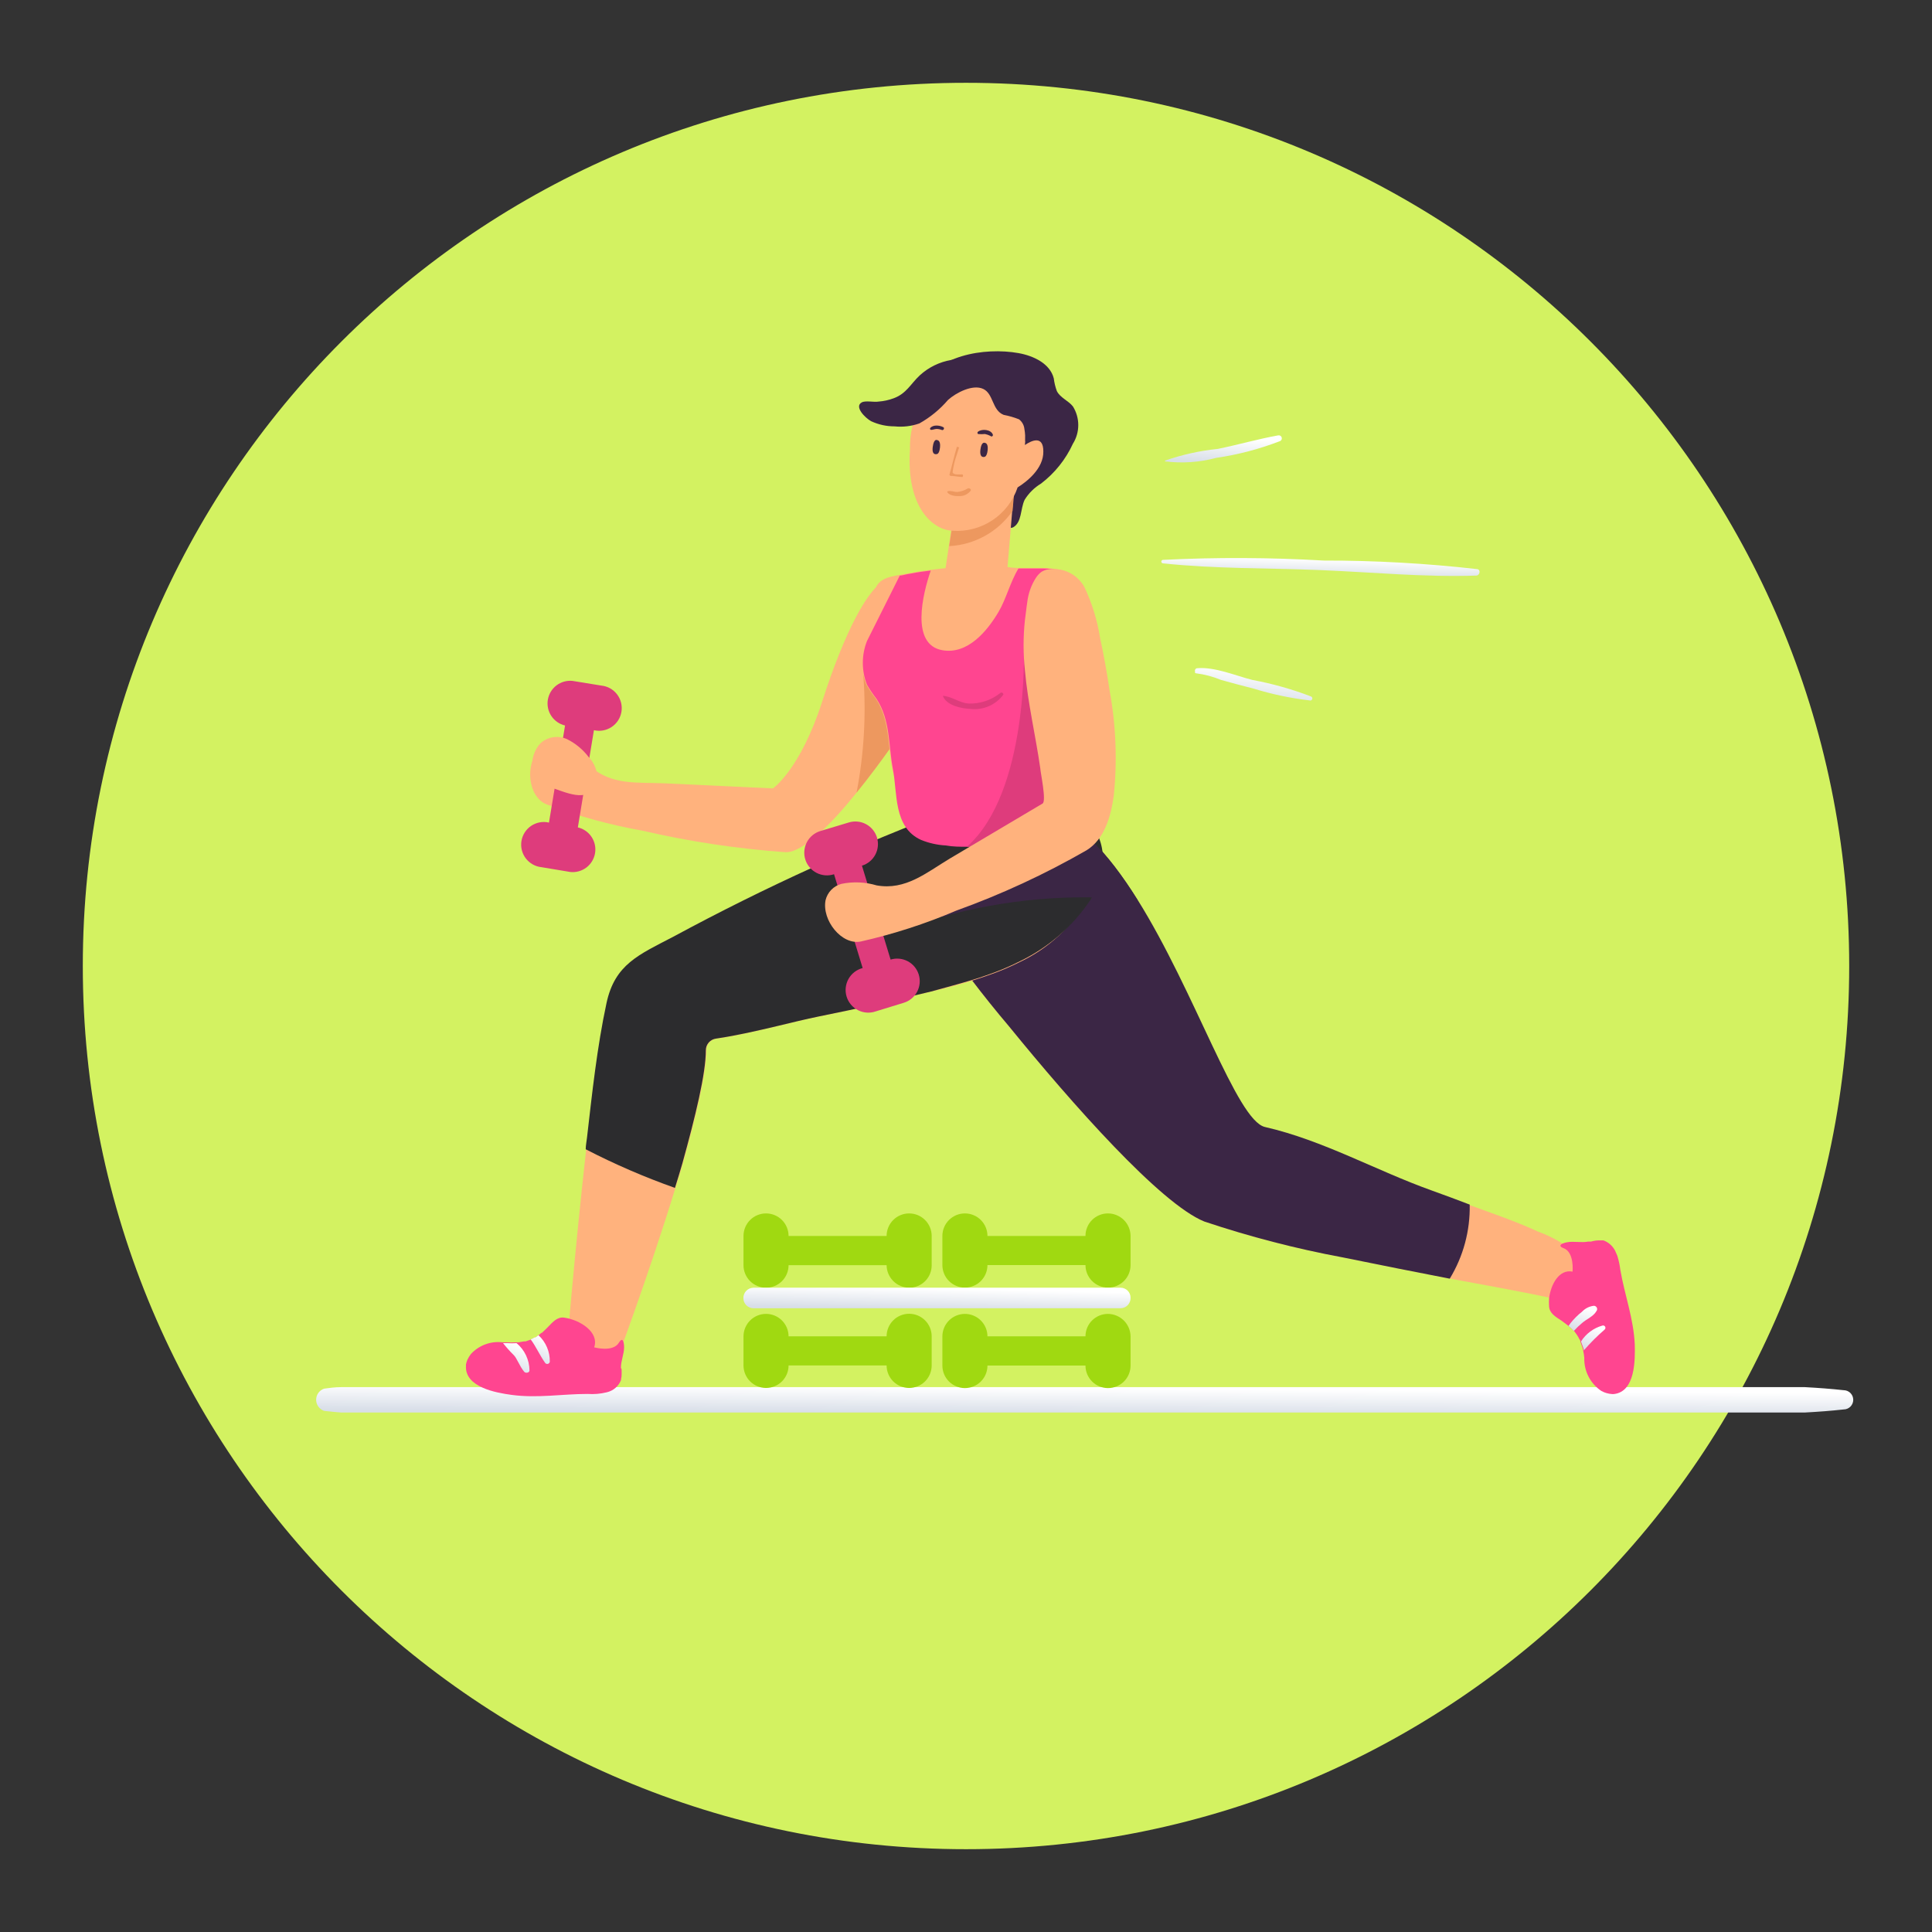 <?xml version="1.0" encoding="UTF-8"?> <svg xmlns="http://www.w3.org/2000/svg" width="220" height="220" viewBox="0 0 220 220" fill="none"><rect x="0" y="0" width="220" height="220" fill="#333333" stroke="none"/> <path d="M110 210.571C165.544 210.571 210.572 165.544 210.572 110C210.572 54.456 165.544 9.429 110 9.429C54.456 9.429 9.429 54.456 9.429 110C9.429 165.544 54.456 210.571 110 210.571Z" fill="#D3F261"></path> <path d="M209.936 158.304C208.479 158.144 207.022 158.037 205.538 157.957H85.746H85.479H85.078H39.079H38.811C38.169 157.957 37.474 158.05 36.9 158.13C36.637 158.221 36.409 158.392 36.248 158.618C36.087 158.845 36 159.116 36 159.394C36 159.672 36.087 159.943 36.248 160.169C36.409 160.395 36.637 160.566 36.9 160.657C37.541 160.737 38.236 160.791 38.811 160.844H39.065H84.998H85.479H85.72H205.551C207.035 160.764 208.492 160.657 209.936 160.496C210.227 160.496 210.505 160.381 210.711 160.175C210.917 159.97 211.032 159.691 211.032 159.4C211.032 159.11 210.917 158.831 210.711 158.625C210.505 158.42 210.227 158.304 209.936 158.304Z" fill="url(#paint0_linear)"></path> <path d="M89.783 140.741H100.959C100.959 140.06 101.229 139.407 101.711 138.926C102.192 138.444 102.845 138.174 103.525 138.174C104.206 138.174 104.859 138.444 105.34 138.926C105.822 139.407 106.092 140.06 106.092 140.741V144.069C106.094 144.406 106.029 144.739 105.902 145.05C105.774 145.362 105.586 145.645 105.349 145.883C105.112 146.122 104.83 146.311 104.519 146.44C104.208 146.569 103.875 146.636 103.539 146.636C102.858 146.632 102.206 146.361 101.723 145.881C101.24 145.401 100.966 144.75 100.959 144.069H89.796C89.796 144.75 89.526 145.403 89.045 145.884C88.563 146.366 87.91 146.636 87.23 146.636C86.549 146.636 85.896 146.366 85.415 145.884C84.933 145.403 84.663 144.75 84.663 144.069V140.741C84.663 140.06 84.933 139.407 85.415 138.926C85.896 138.444 86.549 138.174 87.23 138.174C87.91 138.174 88.563 138.444 89.045 138.926C89.526 139.407 89.796 140.06 89.796 140.741H89.783Z" fill="#A0D911"></path> <path d="M112.43 140.741H123.605C123.603 140.404 123.668 140.071 123.796 139.759C123.923 139.448 124.111 139.165 124.348 138.927C124.586 138.688 124.868 138.499 125.178 138.37C125.489 138.24 125.822 138.174 126.159 138.174C126.838 138.174 127.49 138.442 127.974 138.92C128.457 139.398 128.732 140.048 128.739 140.727V144.056C128.739 144.737 128.468 145.389 127.987 145.871C127.505 146.352 126.853 146.623 126.172 146.623C125.491 146.623 124.838 146.352 124.357 145.871C123.876 145.389 123.605 144.737 123.605 144.056H112.443C112.443 144.737 112.172 145.389 111.691 145.871C111.21 146.352 110.557 146.623 109.876 146.623C109.196 146.623 108.543 146.352 108.061 145.871C107.58 145.389 107.31 144.737 107.31 144.056V140.741C107.31 140.06 107.58 139.407 108.061 138.926C108.543 138.444 109.196 138.174 109.876 138.174C110.557 138.174 111.21 138.444 111.691 138.926C112.172 139.407 112.443 140.06 112.443 140.741H112.43Z" fill="#A0D911"></path> <path d="M89.783 152.168H100.959C100.959 151.831 101.025 151.497 101.154 151.186C101.283 150.874 101.472 150.591 101.711 150.353C101.949 150.114 102.232 149.925 102.543 149.796C102.855 149.667 103.188 149.601 103.525 149.601C103.862 149.601 104.196 149.667 104.508 149.796C104.819 149.925 105.102 150.114 105.34 150.353C105.579 150.591 105.768 150.874 105.897 151.186C106.026 151.497 106.092 151.831 106.092 152.168V155.483C106.092 156.164 105.822 156.817 105.34 157.298C104.859 157.779 104.206 158.05 103.525 158.05C102.845 158.05 102.192 157.779 101.711 157.298C101.229 156.817 100.959 156.164 100.959 155.483H89.796C89.796 155.82 89.73 156.154 89.601 156.465C89.472 156.777 89.283 157.06 89.045 157.298C88.806 157.536 88.523 157.725 88.212 157.854C87.901 157.983 87.567 158.05 87.23 158.05C86.893 158.05 86.559 157.983 86.248 157.854C85.936 157.725 85.653 157.536 85.415 157.298C85.177 157.06 84.987 156.777 84.859 156.465C84.73 156.154 84.663 155.82 84.663 155.483V152.181C84.663 151.5 84.933 150.848 85.415 150.366C85.896 149.885 86.549 149.614 87.23 149.614C87.91 149.614 88.563 149.885 89.045 150.366C89.526 150.848 89.796 151.5 89.796 152.181L89.783 152.168Z" fill="#A0D911"></path> <path d="M112.43 152.17H123.605C123.605 151.492 123.874 150.843 124.353 150.364C124.832 149.885 125.481 149.616 126.159 149.616C126.839 149.62 127.492 149.891 127.974 150.371C128.457 150.851 128.732 151.502 128.739 152.183V155.498C128.739 156.179 128.468 156.832 127.987 157.313C127.505 157.794 126.853 158.065 126.172 158.065C125.491 158.065 124.838 157.794 124.357 157.313C123.876 156.832 123.605 156.179 123.605 155.498H112.443C112.443 156.179 112.172 156.832 111.691 157.313C111.21 157.794 110.557 158.065 109.876 158.065C109.196 158.065 108.543 157.794 108.061 157.313C107.58 156.832 107.31 156.179 107.31 155.498V152.183C107.31 151.502 107.58 150.849 108.061 150.368C108.543 149.887 109.196 149.616 109.876 149.616C110.557 149.616 111.21 149.887 111.691 150.368C112.172 150.849 112.443 151.502 112.443 152.183L112.43 152.17Z" fill="#A0D911"></path> <path d="M127.602 148.973H85.8C85.497 148.973 85.207 148.853 84.992 148.641C84.776 148.428 84.654 148.139 84.65 147.836C84.645 147.681 84.67 147.527 84.726 147.382C84.781 147.237 84.865 147.105 84.972 146.993C85.079 146.881 85.207 146.791 85.349 146.729C85.492 146.668 85.645 146.635 85.8 146.633H127.602C127.903 146.633 128.192 146.753 128.405 146.966C128.618 147.179 128.738 147.468 128.738 147.77C128.745 147.924 128.721 148.078 128.667 148.223C128.614 148.368 128.531 148.5 128.425 148.613C128.319 148.725 128.192 148.815 128.05 148.876C127.909 148.938 127.756 148.971 127.602 148.973Z" fill="url(#paint1_linear)"></path> <path d="M103.94 51.626C104.221 49.166 103.713 46.894 104.689 44.461C106.32 40.45 112.121 39.515 115.985 40.21C117.696 40.517 119.567 41.4 119.995 43.084C120.056 43.577 120.172 44.061 120.343 44.528C120.717 45.29 121.68 45.637 122.174 46.279C122.573 46.916 122.784 47.653 122.784 48.404C122.784 49.156 122.573 49.893 122.174 50.53C121.354 52.314 120.111 53.869 118.551 55.062C117.79 55.52 117.149 56.152 116.68 56.907C116.172 57.963 116.386 59.5 115.343 60.062C114.916 60.184 114.458 60.14 114.062 59.939C113.665 59.738 113.359 59.395 113.204 58.979C112.944 58.07 112.944 57.107 113.204 56.198C110.745 55.677 103.499 55.543 103.94 51.626Z" fill="#3B2645"></path> <path d="M179.964 147.81C178.898 148.172 177.742 148.172 176.676 147.81C172.826 146.995 168.962 146.313 165.086 145.591C163.374 145.27 155.153 143.639 152.921 143.171C147.57 142.181 142.294 140.819 137.133 139.094C132.133 137.062 122.107 125.726 114.902 116.876C111.938 113.381 109.163 109.731 106.587 105.941C106.737 103.872 107.5 101.894 108.779 100.26C110.571 98.121 112.308 90.969 118.137 92.119C130.877 94.632 139.152 127.263 143.991 128.373C150.595 129.884 156.637 133.332 162.947 135.592C164.484 136.14 165.941 136.688 167.305 137.209C169.978 138.185 172.652 139.094 175.138 140.244C177.111 140.96 178.911 142.086 180.419 143.546C180.92 144.093 181.199 144.808 181.199 145.551C181.199 146.293 180.92 147.009 180.419 147.556C180.277 147.657 180.125 147.742 179.964 147.81Z" fill="#FFB27D"></path> <path d="M165.086 145.604C163.374 145.283 155.153 143.652 152.921 143.185C147.569 142.19 142.294 140.823 137.133 139.094C132.133 137.062 122.107 125.726 114.902 116.876C111.938 113.381 109.163 109.731 106.587 105.941C106.737 103.872 107.5 101.894 108.779 100.26C110.544 98.161 112.255 91.183 117.923 92.078H118.19C122.455 92.921 126.211 97.145 129.527 102.439C136.09 112.919 140.823 127.597 144.044 128.333C150.648 129.843 156.69 133.292 163 135.551C164.537 136.099 165.995 136.648 167.358 137.169C167.419 140.14 166.631 143.066 165.086 145.604Z" fill="#3B2645"></path> <path d="M123.899 102.333C122.132 105.461 119.443 107.968 116.199 109.512C114.952 110.144 113.661 110.685 112.336 111.129C110.291 111.851 108.178 112.386 106.08 112.907C101.837 113.941 97.586 114.886 93.326 115.741C89.436 116.53 85.519 117.706 81.603 118.268C81.277 118.307 80.977 118.465 80.76 118.712C80.543 118.958 80.424 119.276 80.426 119.605C80.426 122.278 79.237 127.144 77.753 132.491C77.485 133.414 77.205 134.336 76.91 135.272C73.849 145.258 69.919 155.752 69.919 155.752C67.499 157.089 64.465 154.322 64.465 154.322C64.465 154.322 65.467 142.29 66.751 130.874C66.751 130.446 66.844 130.018 66.898 129.537C67.486 124.444 68.034 119.27 69.117 114.231C70.066 109.806 72.793 108.723 76.71 106.678C87.142 101.037 97.951 96.124 109.061 91.973C111.902 90.842 114.977 90.424 118.017 90.756C119.381 91.056 120.626 91.748 121.6 92.748C123.899 95.007 125.477 99.178 123.899 102.333Z" fill="#FFB27D"></path> <path d="M70.787 156.031C70.787 156.191 70.787 156.338 70.787 156.485C70.786 156.674 70.764 156.863 70.72 157.047C70.72 157.047 70.72 157.047 70.72 157.14C70.584 157.49 70.365 157.801 70.08 158.046C69.796 158.291 69.455 158.462 69.089 158.544C68.377 158.72 67.642 158.783 66.91 158.731C63.983 158.731 61.215 159.239 58.248 158.838C56.483 158.597 52.901 157.969 53.061 155.509C53.061 155.509 53.061 155.509 53.061 155.376C53.096 155.192 53.15 155.013 53.221 154.841C53.331 154.609 53.466 154.389 53.622 154.186C54.074 153.695 54.635 153.318 55.26 153.086C55.885 152.853 56.556 152.772 57.218 152.849H57.7C58.051 152.876 58.404 152.876 58.756 152.849H59.05L59.691 152.742H59.865L60.36 152.568C60.508 152.508 60.651 152.436 60.788 152.355H60.881L61.255 152.101C61.389 152.004 61.514 151.897 61.63 151.78C61.652 151.786 61.675 151.786 61.697 151.78C61.937 151.566 62.138 151.365 62.338 151.165C62.993 150.483 63.475 149.935 64.25 150.042C66.055 150.296 68.26 151.699 67.659 153.424C67.659 153.424 69.798 154.026 70.48 152.889C70.921 152.154 71.068 152.889 71.068 153.411C71.068 154.199 70.693 154.961 70.707 155.79C70.774 155.817 70.787 155.924 70.787 156.031Z" fill="#FF4590"></path> <path d="M183.761 158.744H183.561C183.139 158.717 182.728 158.599 182.357 158.396C181.737 157.984 181.231 157.42 180.89 156.758C180.548 156.096 180.382 155.358 180.406 154.613C180.382 154.348 180.341 154.084 180.285 153.824C180.285 153.637 180.192 153.45 180.138 153.276C180.085 153.102 180.018 152.929 179.951 152.755V152.675C179.928 152.617 179.897 152.563 179.858 152.514C179.712 152.214 179.533 151.931 179.323 151.672C179.323 151.672 179.323 151.605 179.256 151.592C179.076 151.384 178.874 151.196 178.654 151.03L178.561 150.95L177.852 150.415C177.064 149.907 176.435 149.52 176.395 148.744C176.376 148.442 176.376 148.138 176.395 147.835C176.609 146.218 177.545 144.507 179.069 144.801C179.069 144.801 179.296 142.582 178.04 142.127C177.532 141.94 177.652 141.753 177.906 141.619C178.076 141.541 178.256 141.487 178.441 141.459C179.243 141.312 180.045 141.539 180.86 141.379H181.181C181.511 141.282 181.853 141.237 182.197 141.245H182.291H182.585C183.167 141.455 183.645 141.881 183.921 142.435L184.162 142.983C184.327 143.51 184.443 144.052 184.51 144.6C185.004 147.488 186.02 150.121 186.154 153.102C186.194 154.827 186.234 158.49 183.761 158.744Z" fill="#FF4590"></path> <path d="M124.167 102.477C122.163 105.476 119.394 107.885 116.146 109.455C114.899 110.087 113.608 110.628 112.282 111.072C111.788 111.246 111.28 111.42 110.772 111.567C109.208 112.048 107.617 112.462 106.026 112.904C101.784 113.937 97.533 114.882 93.273 115.738C91.722 116.058 90.185 116.433 88.634 116.807C86.268 117.369 83.915 117.917 81.549 118.264C81.223 118.304 80.923 118.462 80.706 118.708C80.489 118.955 80.37 119.273 80.373 119.601C80.373 122.275 79.183 127.141 77.699 132.488C77.432 133.41 77.151 134.333 76.857 135.268C73.374 134.035 69.98 132.566 66.697 130.87C66.697 130.443 66.791 130.015 66.844 129.533C67.433 124.44 67.981 119.267 69.063 114.227C70.013 109.802 72.74 108.719 76.656 106.674C87.088 101.033 97.898 96.12 109.007 91.969C113.018 90.539 119.274 89.817 122.91 92.611C126.292 95.138 126.185 99.041 124.167 102.477Z" fill="#2C2C2E"></path> <path d="M102.79 74.752C102.536 70.26 102.002 65.621 100.946 66.036C98.9 66.731 96.133 72.078 93.633 79.858C91.133 87.638 88.019 89.777 88.019 89.777L75.773 89.203C72.645 89.055 69.557 89.483 67.124 87.171C66.382 86.342 65.51 85.638 64.544 85.085C64.057 84.816 63.501 84.698 62.946 84.745C62.392 84.793 61.864 85.004 61.43 85.353C59.759 86.97 60.093 90.7 62.205 91.582C65.772 92.925 69.454 93.936 73.207 94.603C78.527 95.834 83.935 96.647 89.382 97.036C91.361 97.197 94.729 93.774 97.55 90.245C100.371 86.716 103.044 82.772 103.044 82.772C103.044 82.772 103.031 78.762 102.79 74.752ZM68.341 89.122H68.261H68.341Z" fill="#FFB27D"></path> <path d="M103.045 82.775C103.045 82.775 100.532 86.585 97.537 90.261C98.374 85.934 98.639 81.516 98.326 77.121C98.246 74.073 101.32 74.38 102.791 74.701C103.031 78.765 103.045 82.775 103.045 82.775Z" fill="#ED985F"></path> <path d="M120.825 84.11C120.814 87.058 121.015 90.002 121.426 92.92C121.432 92.958 121.445 92.994 121.466 93.027C121.487 93.059 121.514 93.086 121.547 93.107C119.054 93.811 116.511 94.326 113.94 94.644C111.201 94.999 108.431 95.061 105.679 94.832C103.714 94.029 103.446 93.495 103.446 93.495C103.133 92.839 102.9 92.148 102.751 91.436C102.551 90.099 101.815 88.763 101.575 87.426C101.08 84.752 101.307 81.972 99.73 79.565C99.334 79.055 98.972 78.519 98.647 77.961C98.012 76.36 98.012 74.576 98.647 72.975L98.741 72.681C99.156 70.921 99.447 69.134 99.61 67.334C99.864 65.997 101.12 65.689 102.377 65.475L103.714 65.235C104.476 65.088 105.251 64.981 105.919 64.9C106.922 64.767 107.671 64.7 107.671 64.7L108.606 58.457C108.807 55.503 115.531 54.968 115.531 54.968L114.729 64.566C114.729 64.566 115.103 64.647 115.758 64.673H115.879C116.28 64.673 116.774 64.673 117.349 64.673H117.469H117.897H118.739C119.337 64.677 119.932 64.739 120.517 64.86C120.923 64.91 121.31 65.058 121.645 65.291C121.981 65.524 122.254 65.835 122.442 66.197C122.509 66.342 122.558 66.495 122.589 66.652C123.017 68.831 122.309 71.17 121.867 73.336C121.573 74.672 121.386 76.009 121.226 77.413L121.105 78.683C120.972 80.194 120.878 81.718 120.811 83.228C120.811 83.469 120.811 83.669 120.811 83.897L120.825 84.11Z" fill="#FFB27D"></path> <path d="M115.304 58.177C114.487 59.353 113.412 60.326 112.161 61.021C110.909 61.717 109.515 62.115 108.085 62.187L108.646 58.551C108.834 55.597 115.571 55.062 115.571 55.062L115.304 58.177Z" fill="#ED985F"></path> <path d="M118.806 51.398C118.806 49.54 117.469 50.155 116.707 50.676C116.869 49.223 116.723 47.752 116.279 46.358C114.942 42.976 108.071 41.88 104.796 46.145C103.981 47.692 103.576 49.422 103.62 51.171C103.165 57.855 106.293 60.355 108.446 60.435C110.056 60.555 111.661 60.135 113.007 59.242C114.353 58.349 115.363 57.033 115.878 55.502C116.908 54.861 118.846 53.363 118.806 51.398Z" fill="#FFB27D"></path> <path d="M106.668 51.707C106.668 51.707 106.079 51.908 106.213 50.892C106.347 49.876 106.721 50.116 106.721 50.116C106.721 50.116 107.122 50.116 107.042 50.932C106.962 51.747 106.668 51.707 106.668 51.707Z" fill="#3B2645"></path> <path d="M112.094 52.026C112.094 52.026 111.519 52.213 111.64 51.211C111.76 50.208 112.161 50.435 112.161 50.435C112.161 50.435 112.549 50.435 112.468 51.237C112.388 52.04 112.094 52.026 112.094 52.026Z" fill="#3B2645"></path> <path d="M109.569 54.019C109.274 54.019 108.606 54.113 108.472 53.792C108.561 53.089 108.727 52.399 108.967 51.733C109.061 51.452 109.141 51.185 109.221 50.931H109.141L108.967 50.864C108.646 51.907 108.419 53.003 108.125 54.006C108.119 54.027 108.118 54.049 108.121 54.071C108.125 54.093 108.134 54.113 108.147 54.131C108.159 54.149 108.176 54.164 108.195 54.175C108.215 54.185 108.236 54.192 108.258 54.193C108.686 54.193 109.101 54.3 109.595 54.327C109.662 54.273 109.716 54.046 109.569 54.019Z" fill="#ED985F"></path> <path d="M107.417 48.645C107.002 48.418 106.24 48.337 105.919 48.752C105.908 48.772 105.902 48.794 105.901 48.817C105.901 48.839 105.906 48.862 105.917 48.882C105.928 48.902 105.943 48.919 105.963 48.931C105.982 48.944 106.004 48.951 106.026 48.952C106.227 48.952 106.414 48.859 106.628 48.845C106.843 48.845 107.056 48.886 107.256 48.966C107.443 49.033 107.59 48.739 107.417 48.645Z" fill="#3B2645"></path> <path d="M113.057 49.489C112.843 48.9 111.827 48.807 111.373 49.154C111.35 49.169 111.332 49.189 111.32 49.212C111.307 49.235 111.301 49.261 111.301 49.288C111.301 49.314 111.307 49.34 111.32 49.364C111.332 49.387 111.35 49.407 111.373 49.422C111.635 49.449 111.899 49.449 112.161 49.422C112.374 49.467 112.581 49.538 112.776 49.636C112.799 49.666 112.832 49.688 112.869 49.696C112.906 49.705 112.946 49.7 112.979 49.682C113.013 49.664 113.04 49.635 113.054 49.599C113.068 49.564 113.069 49.525 113.057 49.489Z" fill="#3B2645"></path> <path d="M110.197 55.622C109.835 55.842 109.428 55.979 109.007 56.023C108.633 56.023 108.245 55.836 107.898 55.943C107.857 56.036 107.857 56.036 107.857 56.036C108.111 56.438 108.807 56.504 109.194 56.491C109.45 56.505 109.706 56.456 109.939 56.349C110.172 56.242 110.375 56.08 110.531 55.876C110.625 55.729 110.411 55.529 110.197 55.622Z" fill="#ED985F"></path> <path d="M117.817 45.583C118.886 46.92 117.817 48.778 117.028 50.035C117.028 50.142 116.854 50.262 116.747 50.222C116.747 49.781 116.747 49.326 116.654 48.885C116.636 48.663 116.573 48.448 116.467 48.252C116.361 48.056 116.215 47.885 116.039 47.749C115.472 47.525 114.886 47.355 114.287 47.241C112.951 46.706 113.151 44.848 111.961 44.287C110.772 43.725 108.873 44.714 107.951 45.543C107.03 46.62 105.925 47.525 104.689 48.217C103.785 48.535 102.822 48.649 101.869 48.551C100.945 48.553 100.032 48.352 99.195 47.963C98.513 47.589 97.243 46.305 98.126 45.824C98.553 45.583 99.543 45.824 100.024 45.73C100.628 45.688 101.222 45.558 101.788 45.343C103.219 44.808 103.7 43.712 104.729 42.749C105.735 41.823 106.989 41.211 108.338 40.987C109.687 40.764 111.072 40.94 112.322 41.493C113.677 42.158 114.936 43.004 116.065 44.006C116.698 44.475 117.284 45.003 117.817 45.583Z" fill="#3B2645"></path> <path d="M118.713 69.271C117.996 71.012 117.897 72.947 118.433 74.752C118.645 75.606 118.987 76.422 119.449 77.172C119.609 77.426 121.227 78.763 121.227 78.829C121.227 79.244 121.146 79.672 121.12 80.099C121.039 81.196 120.892 84.11 120.892 84.11C120.892 84.11 120.892 84.564 120.892 84.979C120.964 86.155 121.057 87.332 121.173 88.508C121.173 89.163 121.467 90.045 121.507 90.821C121.541 91.078 121.541 91.339 121.507 91.596C121.491 91.678 121.469 91.758 121.441 91.837C121.387 91.994 121.32 92.146 121.24 92.291C120.184 94.109 117.136 95.379 115.371 95.86C113.67 96.301 111.914 96.49 110.158 96.422C109.329 96.422 108.514 96.422 107.712 96.275C106.743 96.223 105.79 96.011 104.891 95.647C101.696 94.203 102.217 90.299 101.656 87.439C101.161 84.765 101.388 81.984 99.811 79.578C99.415 79.068 99.053 78.532 98.728 77.974C98.093 76.372 98.093 74.589 98.728 72.988L102.458 65.542C102.698 65.542 102.939 65.461 103.193 65.408L103.781 65.301C104.543 65.154 105.319 65.047 105.987 64.967C105.065 67.64 103.648 73.415 107.324 74.044C110.198 74.538 112.404 71.878 113.7 69.686C114.569 68.229 115.037 66.263 115.973 64.74C116.374 64.74 116.869 64.74 117.443 64.74H117.564H117.992H118.834C119.431 64.743 120.027 64.806 120.612 64.927C121.017 64.976 121.404 65.124 121.74 65.357C122.075 65.59 122.349 65.901 122.537 66.263C122.271 66.278 122.008 66.314 121.748 66.37C121.04 66.563 120.392 66.929 119.862 67.435C119.332 67.942 118.937 68.573 118.713 69.271Z" fill="#FF4590"></path> <path d="M120.863 84.993C116.358 80.835 117.989 72.373 118.043 71.932C118.163 74.753 118.925 77.426 121.224 78.83C121.091 80.354 120.997 81.851 120.93 83.375V84.043C120.823 84.11 120.837 84.498 120.863 84.993Z" fill="#DE3C7C"></path> <path d="M64.343 82.613L62.512 93.669C62.168 93.589 61.812 93.58 61.465 93.643C61.117 93.706 60.787 93.84 60.493 94.035C60.2 94.231 59.95 94.486 59.758 94.782C59.567 95.079 59.438 95.411 59.38 95.759C59.323 96.108 59.337 96.464 59.422 96.806C59.508 97.149 59.663 97.47 59.877 97.75C60.092 98.03 60.362 98.263 60.67 98.435C60.978 98.607 61.319 98.714 61.67 98.749L64.958 99.297C65.61 99.362 66.263 99.176 66.783 98.778C67.303 98.379 67.652 97.798 67.76 97.151C67.867 96.505 67.724 95.842 67.36 95.297C66.996 94.752 66.439 94.366 65.8 94.217L67.632 83.148C67.976 83.228 68.332 83.237 68.679 83.174C69.026 83.111 69.357 82.977 69.651 82.781C69.944 82.585 70.194 82.331 70.386 82.035C70.577 81.738 70.706 81.406 70.763 81.058C70.821 80.709 70.807 80.353 70.721 80.011C70.636 79.668 70.481 79.347 70.266 79.067C70.052 78.787 69.782 78.553 69.474 78.382C69.165 78.21 68.825 78.103 68.474 78.068L65.186 77.534C64.534 77.469 63.881 77.654 63.361 78.052C62.841 78.451 62.492 79.032 62.384 79.679C62.277 80.325 62.42 80.988 62.784 81.533C63.148 82.078 63.705 82.465 64.343 82.613Z" fill="#DE3C7C"></path> <path d="M94.97 99.538L98.232 110.232C97.894 110.319 97.578 110.473 97.302 110.685C97.025 110.897 96.794 111.162 96.623 111.466C96.453 111.77 96.345 112.105 96.307 112.451C96.269 112.797 96.302 113.148 96.403 113.481C96.504 113.815 96.672 114.124 96.896 114.391C97.12 114.658 97.395 114.876 97.706 115.034C98.017 115.191 98.357 115.284 98.704 115.306C99.052 115.329 99.401 115.281 99.729 115.165L102.911 114.189C103.563 113.991 104.11 113.541 104.431 112.94C104.752 112.338 104.821 111.633 104.622 110.981C104.423 110.329 103.974 109.782 103.372 109.461C102.771 109.14 102.066 109.071 101.414 109.27L98.152 98.575C98.804 98.377 99.351 97.927 99.672 97.326C99.993 96.724 100.062 96.019 99.863 95.367C99.664 94.715 99.215 94.168 98.613 93.847C98.011 93.526 97.307 93.457 96.655 93.656L93.46 94.618C93.129 94.712 92.821 94.871 92.553 95.085C92.284 95.299 92.062 95.565 91.897 95.867C91.733 96.168 91.631 96.499 91.596 96.841C91.562 97.183 91.596 97.528 91.696 97.856C91.797 98.185 91.962 98.49 92.182 98.753C92.402 99.017 92.672 99.234 92.977 99.392C93.282 99.55 93.615 99.645 93.957 99.673C94.3 99.7 94.644 99.659 94.97 99.551V99.538Z" fill="#DE3C7C"></path> <path d="M67.753 89.149C67.895 88.719 67.949 88.264 67.914 87.812C67.769 87.208 67.464 86.654 67.031 86.208C66.382 85.352 65.545 84.657 64.585 84.176C64.099 83.951 63.558 83.87 63.027 83.944C62.496 84.017 61.997 84.242 61.59 84.591C60.08 86.141 60.254 88.975 62.419 89.564C64.264 90.125 67.138 91.676 67.753 89.149Z" fill="#FFB27D"></path> <path d="M181.782 149.308C181.462 149.896 180.646 150.217 180.165 150.645C179.827 150.924 179.51 151.228 179.216 151.554C179.032 151.349 178.831 151.161 178.614 150.992L178.815 150.698C179.207 150.202 179.655 149.753 180.152 149.361C180.506 148.99 180.979 148.753 181.488 148.693C181.56 148.692 181.631 148.711 181.692 148.749C181.753 148.786 181.802 148.841 181.834 148.906C181.865 148.971 181.876 149.043 181.867 149.114C181.858 149.186 181.829 149.253 181.782 149.308Z" fill="url(#paint2_linear)"></path> <path d="M182.718 151.405C181.878 152.132 181.092 152.918 180.365 153.758C180.37 153.78 180.37 153.803 180.365 153.825C180.365 153.638 180.272 153.451 180.218 153.277C180.165 153.103 180.098 152.929 180.031 152.756C180.589 151.878 181.45 151.235 182.451 150.951C182.51 150.928 182.575 150.927 182.635 150.948C182.694 150.969 182.745 151.011 182.777 151.065C182.809 151.12 182.821 151.184 182.81 151.246C182.799 151.308 182.767 151.365 182.718 151.405Z" fill="url(#paint3_linear)"></path> <path d="M60.293 156.046C60.293 156.34 59.839 156.393 59.691 156.206C59.143 155.551 58.863 154.642 58.475 154.281C58.048 153.863 57.65 153.417 57.285 152.944H57.766C58.118 152.971 58.471 152.971 58.822 152.944C59.277 153.324 59.644 153.798 59.898 154.334C60.151 154.869 60.286 155.453 60.293 156.046Z" fill="url(#paint4_linear)"></path> <path d="M62.606 155.056C62.599 155.115 62.574 155.171 62.535 155.216C62.495 155.262 62.443 155.294 62.385 155.308C62.327 155.323 62.265 155.319 62.209 155.298C62.153 155.277 62.105 155.239 62.071 155.189C61.456 154.32 61.068 153.385 60.427 152.516C60.575 152.455 60.718 152.384 60.855 152.302H60.948L61.322 152.048C61.736 152.431 62.063 152.897 62.285 153.415C62.506 153.933 62.615 154.492 62.606 155.056Z" fill="url(#paint5_linear)"></path> <path d="M129.526 102.48C122.029 101.726 114.456 102.384 107.201 104.419L117.896 92.08H118.163C122.454 92.962 126.224 97.187 129.526 102.48Z" fill="#3B2645"></path> <path d="M121.479 90.795V91.57C121.463 91.652 121.441 91.733 121.413 91.811C121.359 91.968 121.292 92.12 121.212 92.266C120.156 94.084 117.108 95.354 115.343 95.835C113.642 96.276 111.886 96.465 110.13 96.396C117.135 90.167 116.587 73.965 116.587 73.965L121.052 80.101C120.971 81.197 120.824 84.111 120.824 84.111C120.824 84.111 120.824 84.566 120.824 84.98C120.896 86.156 120.989 87.333 121.105 88.509C121.225 89.178 121.439 90.06 121.479 90.795Z" fill="#DE3C7C"></path> <path d="M116.975 68.578C116.868 69.233 116.814 69.915 116.707 70.636C116.507 72.52 116.507 74.42 116.707 76.305C117.042 80.074 117.924 83.764 118.459 87.493C118.459 87.868 119.194 91.263 118.713 91.504L108.165 97.76C105.492 99.364 103.126 101.41 99.824 100.821C98.522 100.43 97.144 100.371 95.813 100.648C95.373 100.766 94.972 101.001 94.655 101.328C94.337 101.655 94.114 102.062 94.008 102.506C93.567 104.778 95.84 107.653 98.019 107.211C101.741 106.372 105.379 105.195 108.887 103.696C114.026 101.846 118.991 99.547 123.726 96.824C125.798 95.555 126.506 92.881 126.827 90.622C127.238 86.609 127.076 82.558 126.346 78.59C126.052 76.612 125.691 74.58 125.276 72.682C124.959 70.653 124.351 68.681 123.472 66.826C123.058 66.092 122.423 65.507 121.657 65.155C120.892 64.802 120.034 64.699 119.207 64.861C118.985 64.917 118.773 65.007 118.579 65.129C118.322 65.322 118.104 65.562 117.937 65.837C117.414 66.666 117.085 67.603 116.975 68.578ZM101.869 101.824H101.775H101.856H101.869Z" fill="#FFB27D"></path> <path d="M113.926 78.897C112.902 79.722 111.617 80.154 110.303 80.114C109.22 80.034 108.392 79.299 107.362 79.232C107.75 80.341 109.501 80.689 110.544 80.729C111.248 80.804 111.961 80.695 112.61 80.411C113.259 80.127 113.823 79.68 114.247 79.111C114.3 79.004 114.1 78.764 113.926 78.897Z" fill="#DE3C7C"></path> <path d="M149.298 79.312C147.133 78.48 144.895 77.849 142.614 77.427C140.716 76.946 138.31 75.917 136.344 76.091C136.301 76.091 136.258 76.101 136.219 76.121C136.18 76.141 136.147 76.169 136.121 76.204C136.095 76.239 136.077 76.28 136.07 76.323C136.062 76.366 136.065 76.41 136.077 76.452V76.599C136.082 76.617 136.093 76.632 136.107 76.644C136.121 76.656 136.139 76.664 136.157 76.665C137.15 76.788 138.121 77.045 139.045 77.427C140.275 77.775 141.518 78.096 142.761 78.417C144.828 79.054 146.949 79.502 149.098 79.754C149.156 79.78 149.223 79.782 149.283 79.76C149.343 79.737 149.392 79.692 149.418 79.633C149.445 79.575 149.447 79.508 149.425 79.448C149.402 79.388 149.357 79.339 149.298 79.312Z" fill="url(#paint6_linear)"></path> <path d="M168.215 64.808C162.41 64.149 156.572 63.823 150.729 63.832C144.639 63.478 138.535 63.451 132.442 63.752C132.389 63.752 132.338 63.773 132.3 63.811C132.262 63.848 132.241 63.899 132.241 63.952C132.241 64.005 132.262 64.056 132.3 64.094C132.338 64.132 132.389 64.153 132.442 64.153C138.337 64.781 144.366 64.674 150.288 64.915C156.21 65.156 162.199 65.744 168.121 65.543C168.509 65.516 168.642 64.875 168.215 64.808Z" fill="url(#paint7_linear)"></path> <path d="M145.529 49.581C143.229 49.996 140.97 50.651 138.671 51.119C136.62 51.326 134.601 51.774 132.655 52.456C132.655 52.456 132.655 52.456 132.655 52.536C134.615 52.783 136.603 52.647 138.51 52.135C140.971 51.777 143.383 51.145 145.702 50.25C145.791 50.227 145.867 50.17 145.913 50.091C145.96 50.012 145.973 49.917 145.95 49.829C145.927 49.74 145.869 49.664 145.79 49.618C145.712 49.572 145.617 49.559 145.529 49.581Z" fill="url(#paint8_linear)"></path> <defs> <linearGradient id="paint0_linear" x1="65.136" y1="160.694" x2="65.163" y2="156.419" gradientUnits="userSpaceOnUse"> <stop stop-color="#D8DEE8"></stop> <stop offset="0.693" stop-color="white"></stop> </linearGradient> <linearGradient id="paint1_linear" x1="91.989" y1="148.851" x2="92.059" y2="145.389" gradientUnits="userSpaceOnUse"> <stop stop-color="#D8DEE8"></stop> <stop offset="0.693" stop-color="white"></stop> </linearGradient> <linearGradient id="paint2_linear" x1="179.156" y1="151.405" x2="180.436" y2="147.601" gradientUnits="userSpaceOnUse"> <stop stop-color="#D8DEE8"></stop> <stop offset="0.693" stop-color="white"></stop> </linearGradient> <linearGradient id="paint3_linear" x1="180.494" y1="153.675" x2="181.965" y2="149.979" gradientUnits="userSpaceOnUse"> <stop stop-color="#D8DEE8"></stop> <stop offset="0.693" stop-color="white"></stop> </linearGradient> <linearGradient id="paint4_linear" x1="57.786" y1="156.14" x2="59.595" y2="151.926" gradientUnits="userSpaceOnUse"> <stop stop-color="#D8DEE8"></stop> <stop offset="0.693" stop-color="white"></stop> </linearGradient> <linearGradient id="paint5_linear" x1="60.79" y1="155.147" x2="62.88" y2="151.508" gradientUnits="userSpaceOnUse"> <stop stop-color="#D8DEE8"></stop> <stop offset="0.693" stop-color="white"></stop> </linearGradient> <linearGradient id="paint6_linear" x1="138.292" y1="79.583" x2="138.867" y2="74.16" gradientUnits="userSpaceOnUse"> <stop stop-color="#D8DEE8"></stop> <stop offset="0.693" stop-color="white"></stop> </linearGradient> <linearGradient id="paint7_linear" x1="138.273" y1="65.478" x2="138.338" y2="62.46" gradientUnits="userSpaceOnUse"> <stop stop-color="#D8DEE8"></stop> <stop offset="0.693" stop-color="white"></stop> </linearGradient> <linearGradient id="paint8_linear" x1="134.87" y1="52.495" x2="135.273" y2="47.964" gradientUnits="userSpaceOnUse"> <stop stop-color="#D8DEE8"></stop> <stop offset="0.693" stop-color="white"></stop> </linearGradient> </defs> </svg> 